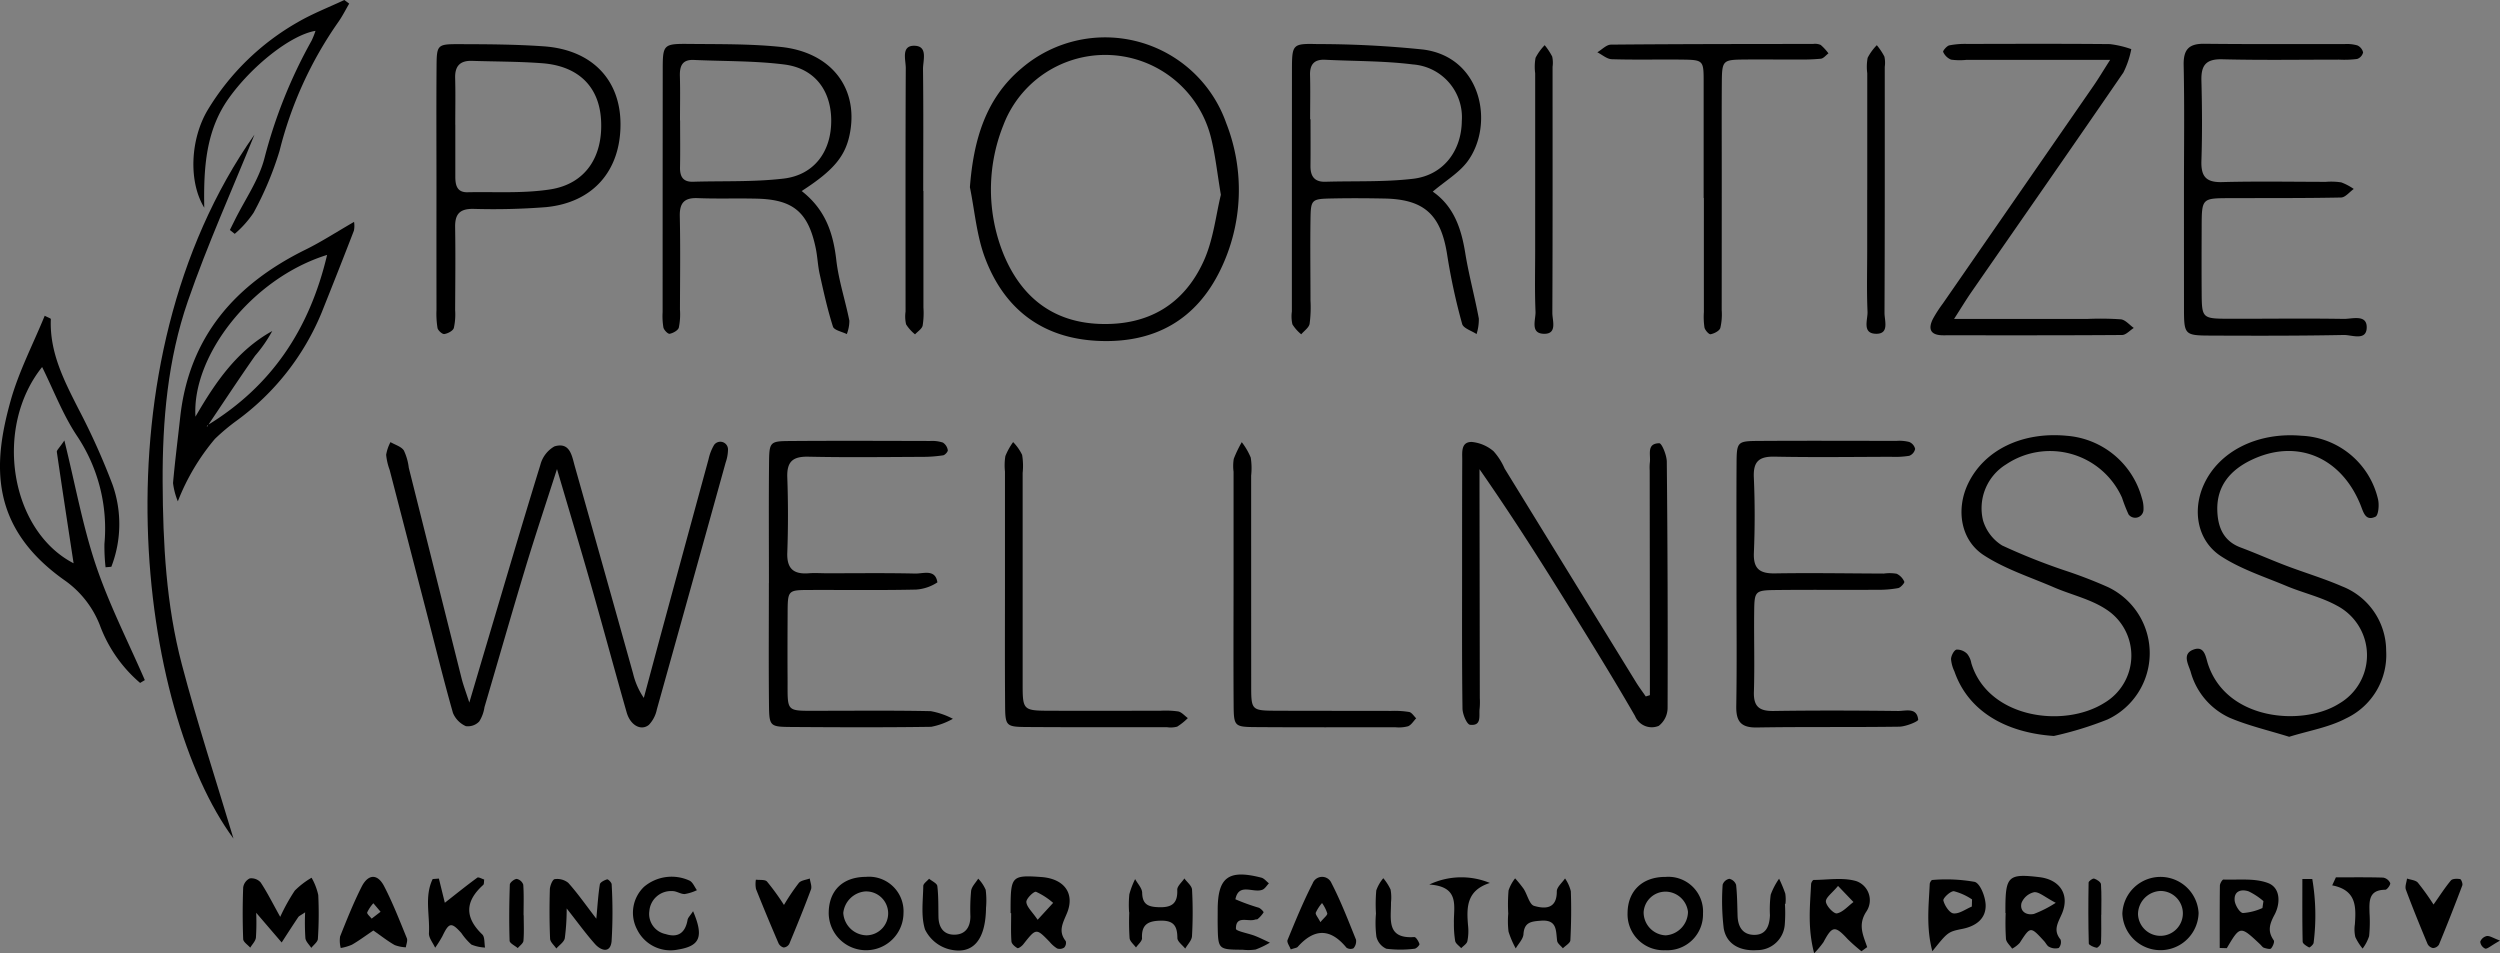 <svg id="mask-comp-kfo4b8xk-svg" xmlns="http://www.w3.org/2000/svg" viewBox="0 0 311.989 118.966"><rect x="0" y="0" width="311.989" height="118.966" fill="#808080" stroke="none"/><defs><style>.cls-1{fill:#fff;}</style></defs><path d="M59.574,91.193c.844-2.85,1.51-5.11,2.182-7.368,2.212-7.431,4.392-14.872,6.681-22.28A3.71,3.71,0,0,1,70.2,59.224c1.96-.588,2.177,1.2,2.548,2.512q3.651,12.906,7.26,25.823a9.174,9.174,0,0,0,1.343,3.054c.8-2.974,1.594-5.95,2.4-8.923q2.834-10.444,5.684-20.884a5.992,5.992,0,0,1,.694-1.774.959.959,0,0,1,1.728.609,5.056,5.056,0,0,1-.288,1.582q-4.278,15.411-8.588,30.815a3.922,3.922,0,0,1-.992,1.933c-.977.8-2.318.064-2.776-1.541-1.51-5.284-2.934-10.593-4.442-15.878-1.328-4.656-2.724-9.292-4.255-14.5-1.423,4.44-2.742,8.376-3.943,12.348-1.746,5.776-3.4,11.578-5.107,17.368a4.5,4.5,0,0,1-.657,1.787,1.952,1.952,0,0,1-1.664.584,3.1,3.1,0,0,1-1.613-1.652c-1.176-4.143-2.2-8.329-3.282-12.5q-2.307-8.916-4.618-17.83a7.581,7.581,0,0,1-.436-1.88,5.263,5.263,0,0,1,.54-1.585c.573.336,1.335.544,1.669,1.04a6.934,6.934,0,0,1,.615,2.158q3.3,13.164,6.6,26.325C58.827,89.027,59.13,89.814,59.574,91.193Z" transform="translate(-1.006 -3.517)"/><path d="M122.045,26.881c.447-5.816,1.926-11.065,6.464-14.855A16.021,16.021,0,0,1,154.04,18.9a22.8,22.8,0,0,1-.714,18.261c-3.045,6.309-8.269,9.189-15.195,8.9-7-.292-11.791-3.933-14.21-10.389C122.882,32.894,122.646,29.819,122.045,26.881Zm31.321.947c-.464-2.741-.692-5-1.243-7.171a13.6,13.6,0,0,0-25.909-1.5,21.535,21.535,0,0,0,.03,16.085c2.17,5.254,6.071,8.5,12.057,8.7,6.038.2,10.467-2.451,12.919-7.842C152.436,33.429,152.743,30.342,153.366,27.828Z" transform="translate(-1.006 -3.517)"/><path d="M179.807,27.431c2.6,1.8,3.555,4.553,4.051,7.634.443,2.755,1.189,5.461,1.7,8.206a6.089,6.089,0,0,1-.283,1.936c-.624-.416-1.656-.722-1.8-1.267a76.436,76.436,0,0,1-1.849-8.5c-.759-5.066-2.8-7.045-7.824-7.146-2.155-.043-4.313-.054-6.468-.01-2.7.054-2.747.084-2.785,2.714-.048,3.343,0,6.688,0,10.032a15.378,15.378,0,0,1-.11,2.9c-.095.485-.68.874-1.044,1.306a5.051,5.051,0,0,1-1.1-1.24,4.373,4.373,0,0,1-.069-1.6q0-15.046.01-30.095c.006-3.256.041-3.364,3.171-3.284a128.086,128.086,0,0,1,13.214.683c7.415.965,8.885,9.492,5.489,14.013C183.05,25.111,181.409,26.073,179.807,27.431Zm-15.3-9.031h.047c0,1.936.016,3.872-.006,5.808-.015,1.294.48,2.035,1.879,1.992,3.649-.111,7.328.052,10.939-.374,3.744-.443,6.023-3.458,6.067-7.2a6.608,6.608,0,0,0-6.113-7.068c-3.612-.454-7.286-.4-10.933-.583-1.378-.068-1.933.581-1.893,1.941C164.545,14.743,164.505,16.572,164.505,18.4Z" transform="translate(-1.006 -3.517)"/><path d="M206.905,90.271q0-1.552,0-3.106l-.024-24.918a6.269,6.269,0,0,1,.014-.97c.152-.96-.471-2.422,1.181-2.445.317-.005.931,1.493.939,2.3q.15,15.369.1,30.739a2.855,2.855,0,0,1-1.106,2.231,2.254,2.254,0,0,1-2.955-1.225c-1.884-3.27-3.841-6.5-5.818-9.711-4.338-7.051-8.707-14.082-13.594-21.094q0,1.162,0,2.325.018,13.105.037,26.212a8.985,8.985,0,0,1-.017,1.293c-.126.866.326,2.239-1.2,2.064-.4-.046-.933-1.308-.943-2.018-.079-5.716-.05-11.434-.05-17.151,0-4.639,0-9.277.019-13.915,0-.937-.172-2.238,1.2-2.21a4.914,4.914,0,0,1,2.7,1.15,7.96,7.96,0,0,1,1.385,2.163q8.205,13.348,16.416,26.693c.371.6.8,1.169,1.2,1.752Z" transform="translate(-1.006 -3.517)"/><path d="M96.965,76.284c0-4.962-.032-9.926.013-14.888.025-2.751.083-2.822,2.639-2.842,5.823-.046,11.646-.018,17.469-.005a4.3,4.3,0,0,1,1.589.2,1.382,1.382,0,0,1,.611.942c.035.182-.344.612-.58.648a17.1,17.1,0,0,1-2.568.193c-4.745.018-9.492.083-14.234-.022-1.956-.044-2.718.6-2.647,2.592.111,3.125.112,6.26,0,9.384-.076,2.03.811,2.722,2.694,2.573.75-.059,1.509,0,2.264,0,3.666,0,7.334-.05,11,.035,1.024.023,2.522-.6,2.774,1.1a5.5,5.5,0,0,1-2.657.9c-4.419.1-8.841.034-13.263.049-2.748.009-2.756.025-2.771,2.883-.013,2.7-.024,5.4-.006,8.092.028,4.362-.351,4.1,3.956,4.1,4.637,0,9.275-.052,13.91.047a9.612,9.612,0,0,1,2.764.955,8.814,8.814,0,0,1-2.71,1c-5.821.087-11.645.062-17.468.021C97.09,94.221,97,94.15,96.973,91.5c-.053-5.071-.015-10.142-.015-15.213Z" transform="translate(-1.006 -3.517)"/><path d="M101.05,27.357c2.991,2.333,3.939,5.282,4.325,8.633.293,2.547,1.127,5.029,1.629,7.558a4.651,4.651,0,0,1-.32,1.662c-.6-.3-1.587-.483-1.729-.932-.683-2.148-1.169-4.362-1.659-6.567-.233-1.05-.267-2.142-.485-3.2-.927-4.488-2.787-6.082-7.287-6.2-2.479-.066-4.962.031-7.439-.068-1.682-.067-2.28.584-2.244,2.262.085,3.882.031,7.767.021,11.65a8.268,8.268,0,0,1-.141,2.244c-.1.356-.711.687-1.142.773-.212.043-.706-.457-.781-.779a8.58,8.58,0,0,1-.1-1.928q0-15.048.013-30.1c0-3.331.028-3.4,3.41-3.365,3.771.036,7.563-.013,11.305.372,6.188.636,9.621,4.965,8.69,10.522C106.615,22.89,105.176,24.7,101.05,27.357ZM85.866,18.549h.014c0,1.941.029,3.882-.01,5.823-.024,1.163.348,1.865,1.634,1.826,3.766-.114,7.564.045,11.292-.394,3.825-.451,5.965-3.391,5.943-7.273-.022-3.744-2.077-6.488-5.853-6.965-3.726-.472-7.52-.394-11.284-.568-1.482-.068-1.787.783-1.749,2.052C85.907,14.881,85.866,16.715,85.866,18.549Z" transform="translate(-1.006 -3.517)"/><path d="M286.686,95.465c-2.588-.807-5.1-1.382-7.441-2.379a8.875,8.875,0,0,1-4.863-5.765c-.305-.947-1.087-2.235.4-2.754,1.35-.474,1.483.937,1.758,1.785,2.311,7.121,11.868,7.818,16.364,4.981a6.978,6.978,0,0,0-.248-12.227c-1.956-1.083-4.225-1.587-6.307-2.459-2.765-1.159-5.693-2.1-8.174-3.719-2.956-1.926-3.6-5.7-2.151-8.913,1.894-4.191,6.707-6.6,12.208-6.118a10.254,10.254,0,0,1,9.537,7.906c.174.7.061,2.027-.321,2.2-1.264.591-1.491-.572-1.87-1.5-2.442-6-8-8.285-13.625-5.577-2.609,1.255-4.335,3.245-4.236,6.315.065,2.037.743,3.784,2.894,4.592,1.912.718,3.781,1.551,5.691,2.277,2.314.88,4.7,1.589,6.968,2.575a8.647,8.647,0,0,1,5.519,8.055,8.738,8.738,0,0,1-5,8.424C291.656,94.29,289.153,94.7,286.686,95.465Z" transform="translate(-1.006 -3.517)"/><path d="M273.554,27.2c0-5.18.074-10.362-.037-15.54-.042-1.972.644-2.7,2.591-2.68,5.824.067,11.65.025,17.474.038a4.715,4.715,0,0,1,1.6.162,1.254,1.254,0,0,1,.728.881,1.144,1.144,0,0,1-.75.817,12.613,12.613,0,0,1-2.254.081c-4.854,0-9.71.082-14.561-.043-2.029-.053-2.66.732-2.612,2.637.086,3.344.109,6.693,0,10.035-.061,1.926.553,2.709,2.576,2.654,4.311-.117,8.628-.035,12.943-.03a8.392,8.392,0,0,1,1.933.065,6.932,6.932,0,0,1,1.559.822c-.526.371-1.046,1.055-1.579,1.066-4.637.095-9.275.064-13.914.08-3.469.012-3.474.018-3.487,3.61-.009,2.7-.018,5.4,0,8.094.022,3.319.034,3.339,3.494,3.347,4.746.011,9.493-.064,14.237.018,1.025.018,2.883-.613,2.868,1.058-.015,1.746-1.873.929-2.87.949-5.5.11-11,.1-16.5.076-3.434-.015-3.435-.058-3.435-3.628Q273.554,34.483,273.554,27.2Z" transform="translate(-1.006 -3.517)"/><path d="M257.315,95.363c-6.226-.429-10.753-3.251-12.409-8.066a4.363,4.363,0,0,1-.421-1.542c.026-.426.363-1.088.686-1.173a1.8,1.8,0,0,1,1.325.529,2.537,2.537,0,0,1,.522,1.161c2.047,6.836,11.477,8.19,16.613,4.955a6.858,6.858,0,0,0,.2-11.673c-1.932-1.276-4.346-1.808-6.513-2.744-2.948-1.272-6.085-2.276-8.744-4.006-2.929-1.905-3.483-5.772-1.956-8.942,2.02-4.192,6.747-6.485,12.293-5.963a10.557,10.557,0,0,1,9.381,7.743,4.046,4.046,0,0,1,.207,1.586,1.037,1.037,0,0,1-1.855.492,19.83,19.83,0,0,1-.819-2.092,9.843,9.843,0,0,0-14.457-4.162,6.423,6.423,0,0,0-2.888,7,5.538,5.538,0,0,0,2.383,3.123,76.234,76.234,0,0,0,7.788,3.108,57.618,57.618,0,0,1,5.425,2.09,9.131,9.131,0,0,1-.061,16.518A43.165,43.165,0,0,1,257.315,95.363Z" transform="translate(-1.006 -3.517)"/><path d="M55.476,27c0-5.066-.029-10.133.01-15.2.02-2.671.1-2.778,2.722-2.773,3.554.008,7.116.024,10.658.272,5.978.419,9.56,4.14,9.576,9.692.017,5.849-3.448,9.821-9.322,10.378a83.876,83.876,0,0,1-9.042.215c-1.7-.022-2.3.645-2.273,2.28.055,3.449.018,6.9,0,10.349a7.763,7.763,0,0,1-.164,2.239c-.112.357-.747.687-1.187.751-.254.037-.781-.437-.848-.752a11.077,11.077,0,0,1-.128-2.25Q55.469,34.6,55.476,27Zm2.345-7.929h.007q0,3.235,0,6.47c0,1.053.183,2,1.527,1.968,3.443-.072,6.939.169,10.314-.355,4.409-.685,6.625-4.087,6.343-8.713-.252-4.139-2.848-6.7-7.371-7.035-2.9-.217-5.812-.2-8.719-.294-1.481-.049-2.155.628-2.114,2.136C57.861,15.183,57.821,17.125,57.821,19.066Z" transform="translate(-1.006 -3.517)"/><path d="M217.712,76.4c0-4.959-.02-9.917.008-14.876.016-2.909.05-2.963,2.823-2.981,5.711-.037,11.421-.013,17.132-.006a4.956,4.956,0,0,1,1.595.136,1.234,1.234,0,0,1,.736.868,1.177,1.177,0,0,1-.741.861,11.2,11.2,0,0,1-2.248.122c-4.848.011-9.7.08-14.545-.019-1.96-.04-2.684.611-2.595,2.606.138,3.121.138,6.255.007,9.376-.085,2.024.728,2.619,2.642,2.587,4.523-.076,9.049.006,13.574.022a5.243,5.243,0,0,1,1.6.022,1.977,1.977,0,0,1,.957,1c.06.125-.45.728-.764.79a13.492,13.492,0,0,1-2.566.214c-4.2.021-8.405-.018-12.606.027-2.7.03-2.771.107-2.8,2.69-.041,3.341.068,6.685-.035,10.024-.057,1.863.7,2.408,2.469,2.381,5.171-.08,10.344-.058,15.515,0,.951.01,2.353-.493,2.518,1.082.023.222-1.532.866-2.364.878-5.924.085-11.851,0-17.776.1-2.019.033-2.6-.794-2.563-2.694C217.77,86.538,217.712,81.471,217.712,76.4Z" transform="translate(-1.006 -3.517)"/><path d="M264.343,10.987h-3.694q-7.116,0-14.232,0a7.9,7.9,0,0,1-1.929-.028,1.871,1.871,0,0,1-.984-.964c-.063-.125.446-.744.766-.817A10.2,10.2,0,0,1,246.517,9c5.93-.012,11.86-.035,17.789.021a12.327,12.327,0,0,1,2.676.628A11.224,11.224,0,0,1,266,12.559c-6.282,9.157-12.637,18.265-18.962,27.393-.654.943-1.247,1.929-2.172,3.367h16.617a37.421,37.421,0,0,1,4.2.049c.57.065,1.075.7,1.61,1.076-.487.306-.972.875-1.462.879-7.438.056-14.877.035-22.316.038-1.541,0-1.954-.723-1.285-2.054a16.269,16.269,0,0,1,1.227-1.9q9.386-13.563,18.773-27.125C262.823,13.431,263.355,12.535,264.343,10.987Z" transform="translate(-1.006 -3.517)"/><path d="M18.491,88.743a17.368,17.368,0,0,1-5.027-7.216,12.312,12.312,0,0,0-4.267-5.5C-.456,69.284.178,61.231,2.336,53.514c1.017-3.636,2.805-7.057,4.25-10.594.445.236.768.333.765.416-.174,4.169,1.661,7.687,3.471,11.256a85.739,85.739,0,0,1,4.233,9.42A14.761,14.761,0,0,1,14.9,74.249l-.72.062a23.889,23.889,0,0,1-.142-2.909,20.813,20.813,0,0,0-3.42-13.482c-1.767-2.649-2.92-5.709-4.355-8.6C.187,56.907,2.279,69.728,10.19,73.812,9.488,69.2,8.773,64.564,8.1,59.921c-.031-.219.307-.492.94-1.435,1.381,5.6,2.3,10.722,3.94,15.593,1.654,4.9,4.035,9.552,6.1,14.312Z" transform="translate(-1.006 -3.517)"/><path d="M30.144,108.17c-11.741-15.892-17.667-59,2.623-87.859-2.8,6.923-5.885,13.748-8.32,20.8-2.507,7.258-3.18,14.885-3.144,22.577s.439,15.328,2.4,22.76C25.623,93.747,27.978,100.933,30.144,108.17Z" transform="translate(-1.006 -3.517)"/><path d="M213.614,28.221q0-7.283,0-14.566c0-2.606-.05-2.669-2.728-2.7-2.912-.032-5.825.044-8.734-.047-.61-.019-1.2-.563-1.805-.865.567-.333,1.132-.952,1.7-.957,8.411-.078,16.822-.076,25.232-.087a1.766,1.766,0,0,1,.946.129,6.53,6.53,0,0,1,.964,1.048c-.314.233-.609.629-.945.669a25.784,25.784,0,0,1-2.905.1c-2.157.01-4.314-.017-6.47,0-2.942.028-2.967.04-2.989,3.108-.026,3.776-.006,7.553-.007,11.329q0,8.417-.007,16.833a7.389,7.389,0,0,1-.173,2.235c-.121.37-.757.69-1.21.778-.205.041-.692-.5-.767-.84a9.057,9.057,0,0,1-.073-1.932q-.006-7.12,0-14.242Z" transform="translate(-1.006 -3.517)"/><path d="M45.19,31.208a3.032,3.032,0,0,1-.018,1.093c-1.312,3.406-2.657,6.8-4.011,10.189A31.526,31.526,0,0,1,30.533,56.017a25.772,25.772,0,0,0-2.709,2.274A27.562,27.562,0,0,0,23.2,66.082,8.759,8.759,0,0,1,22.6,63.8c.241-2.737.593-5.464.892-8.2,1.1-10.061,6.867-16.607,15.653-20.934C41.107,33.7,42.956,32.495,45.19,31.208ZM26.869,56.6c7.994-4.867,12.755-11.95,14.958-21.271C32.39,38.255,24.925,47.955,25.4,55.514c2.508-4.338,5.22-8.267,9.579-10.684a17.291,17.291,0,0,1-2.144,3.089c-2.017,2.879-3.948,5.819-5.914,8.735l-.106.117Z" transform="translate(-1.006 -3.517)"/><path d="M126.422,76.28q0-6.957,0-13.914a7.341,7.341,0,0,1,.049-1.931,8.249,8.249,0,0,1,.968-1.747,5.884,5.884,0,0,1,1.124,1.6,8.382,8.382,0,0,1,.065,2.251q0,13.1,0,26.209c0,3.444.011,3.458,3.577,3.468,4.527.013,9.055,0,13.582,0a11.275,11.275,0,0,1,2.255.086c.437.091.8.54,1.2.829a7.333,7.333,0,0,1-1.33,1.068,3.115,3.115,0,0,1-1.278.068c-5.821,0-11.642.018-17.463-.022-2.63-.019-2.715-.114-2.733-2.759C126.4,86.418,126.422,81.349,126.422,76.28Z" transform="translate(-1.006 -3.517)"/><path d="M154.949,76.287q0-6.953,0-13.9a5.627,5.627,0,0,1,.025-1.607,15.033,15.033,0,0,1,1-2.083,8.46,8.46,0,0,1,1.119,1.922,8.606,8.606,0,0,1,.051,2.251q0,13.1.006,26.19c0,3.123.026,3.14,3.247,3.153,4.74.02,9.48.009,14.22.022a11.421,11.421,0,0,1,2.246.135c.332.067.587.514.877.789-.333.343-.609.829-1.014.992a4.425,4.425,0,0,1-1.595.124c-5.817,0-11.634.023-17.451-.02-2.62-.019-2.7-.112-2.722-2.768C154.921,86.418,154.947,81.352,154.949,76.287Z" transform="translate(-1.006 -3.517)"/><path d="M44.585,3.97c-.453.771-.852,1.58-1.368,2.306A48.371,48.371,0,0,0,35.89,22.357a41.01,41.01,0,0,1-3.24,7.711A13.035,13.035,0,0,1,30.3,32.7l-.606-.481c.2-.407.407-.814.608-1.222,1.272-2.577,3.017-5.034,3.713-7.759A61.442,61.442,0,0,1,39.894,8.588a10.421,10.421,0,0,0,.486-1.223c-3.117.519-8.012,4.438-10.859,8.465-2.8,3.964-3.12,8.518-3.024,13.606-2-3.266-1.738-8.586.448-12.225A31.067,31.067,0,0,1,38.18,6.278c1.845-1.07,3.858-1.849,5.8-2.761Z" transform="translate(-1.006 -3.517)"/><path d="M192.589,27.206q0-7.275,0-14.55a6.258,6.258,0,0,1,.048-1.925,6.5,6.5,0,0,1,1.14-1.576,8.129,8.129,0,0,1,.937,1.421,3.611,3.611,0,0,1,.046,1.282c0,10.239.019,20.478-.028,30.716,0,.935.626,2.58-.966,2.6-1.865.019-1.09-1.757-1.134-2.769-.111-2.582-.043-5.172-.044-7.759Q192.587,30.925,192.589,27.206Z" transform="translate(-1.006 -3.517)"/><path d="M234.031,27.208q0-7.276,0-14.553a6.225,6.225,0,0,1,.049-1.925,6.467,6.467,0,0,1,1.145-1.574,8.127,8.127,0,0,1,.944,1.42,3.586,3.586,0,0,1,.047,1.282c0,10.24.013,20.481-.032,30.722,0,.941.61,2.575-.983,2.592-1.875.019-1.091-1.758-1.136-2.766-.113-2.583-.04-5.173-.041-7.76q0-3.718,0-7.438Z" transform="translate(-1.006 -3.517)"/><path d="M116.247,27.355q0,7.274,0,14.548a9.913,9.913,0,0,1-.1,2.252c-.1.414-.617.728-.947,1.087A5.049,5.049,0,0,1,114.085,44a4.313,4.313,0,0,1-.069-1.6c0-10.13-.023-20.261.027-30.391,0-1.026-.628-2.857,1.136-2.78,1.659.072,1,1.864,1.015,2.926.062,5.064.028,10.13.028,15.2Z" transform="translate(-1.006 -3.517)"/><path d="M39.085,117.37c-.54.372-.759.451-.864.607-.7,1.043-1.379,2.1-2.064,3.157l-3.18-3.707a28.187,28.187,0,0,1-.033,3.1c-.052.44-.462.837-.71,1.253-.307-.355-.866-.7-.88-1.067-.082-2.145-.081-4.3,0-6.442a1.492,1.492,0,0,1,.818-1.133,1.558,1.558,0,0,1,1.36.5c.812,1.225,1.471,2.552,2.444,4.3a24.028,24.028,0,0,1,1.818-3.277,10.3,10.3,0,0,1,2.094-1.607,7.541,7.541,0,0,1,.834,2.157,47.369,47.369,0,0,1-.046,5.473c-.023.389-.536.751-.823,1.125-.257-.4-.684-.785-.735-1.211A30.06,30.06,0,0,1,39.085,117.37Z" transform="translate(-1.006 -3.517)"/><path d="M71.725,116.887a27.972,27.972,0,0,1-.235,3.719c-.1.479-.689.856-1.056,1.28-.272-.407-.761-.806-.779-1.224-.089-2.045-.089-4.1-.031-6.142.013-.458.339-1.256.6-1.288a2.2,2.2,0,0,1,1.7.461c1.144,1.272,2.13,2.687,3.5,4.474.158-1.686.232-3,.44-4.281.042-.265.561-.528.908-.629.126-.037.561.395.566.62a59.357,59.357,0,0,1-.008,7.1c-.151,1.536-1.311,1.2-2.071.35C74.136,120.069,73.149,118.693,71.725,116.887Z" transform="translate(-1.006 -3.517)"/><path d="M208.811,122.1a4.486,4.486,0,0,1-4.692-4.633c.016-2.776,1.859-4.532,4.738-4.515a4.33,4.33,0,0,1,4.676,4.575A4.468,4.468,0,0,1,208.811,122.1Zm.047-7.308a2.73,2.73,0,0,0-2.734,2.553,2.875,2.875,0,0,0,2.75,2.9,2.985,2.985,0,0,0,2.785-2.927A2.844,2.844,0,0,0,208.858,114.79Z" transform="translate(-1.006 -3.517)"/><path d="M113.758,117.484a4.667,4.667,0,0,1-9.333.034c-.013-2.838,1.723-4.554,4.628-4.572A4.311,4.311,0,0,1,113.758,117.484Zm-4.614,2.758a2.74,2.74,0,1,0-.2-5.475,3.011,3.011,0,0,0-2.7,2.676A2.969,2.969,0,0,0,109.144,120.242Z" transform="translate(-1.006 -3.517)"/><path d="M127.123,117.468c0-.322,0-.643,0-.965.032-3.613.236-3.8,3.843-3.536,2.824.207,4.226,2.025,3.184,4.53-.521,1.252-1.113,2.24-.14,3.472a.852.852,0,0,1-.2.8.992.992,0,0,1-.879.111,3.851,3.851,0,0,1-.941-.83c-1.683-1.727-1.673-1.724-3.29.321-.177.225-.6.533-.726.465-.317-.177-.723-.528-.745-.836-.086-1.171-.035-2.353-.035-3.531Zm3.378.83,1.932-2.106a8.685,8.685,0,0,0-2.133-1.382c-.274-.085-1.241.857-1.21,1.281C129.134,116.7,129.8,117.271,130.5,118.3Z" transform="translate(-1.006 -3.517)"/><path d="M233.307,122.229a21.373,21.373,0,0,1-1.723-1.519c-1.58-1.71-1.922-1.673-3.018.388a11.933,11.933,0,0,1-1.161,1.385c-.843-3.22-.509-5.942-.382-8.644.008-.182.208-.508.321-.508,1.78-.01,3.666-.339,5.311.145a2.522,2.522,0,0,1,1.268,3.793c-1.093,1.66-.4,2.964.1,4.445Zm-2.922-8.152c-.723.879-1.56,1.458-1.516,1.961.049.56,1,1.544,1.378,1.467.753-.155,1.382-.91,2.063-1.418Z" transform="translate(-1.006 -3.517)"/><path d="M275.381,117.457a4.76,4.76,0,0,1-9.514.082,4.762,4.762,0,0,1,9.514-.082Zm-4.724-2.752a2.919,2.919,0,0,0-2.837,2.891,2.8,2.8,0,1,0,2.837-2.891Z" transform="translate(-1.006 -3.517)"/><path d="M251.272,117.462c0-.216,0-.432,0-.648.017-3.951.394-4.291,4.24-3.833,2.574.307,3.831,2.2,2.8,4.591-.5,1.143-1.113,2.04-.155,3.2a1.1,1.1,0,0,1-.23,1.05,1.635,1.635,0,0,1-1.187-.138c-.264-.115-.415-.478-.633-.715-1.719-1.871-1.705-1.86-3.048.215a3.592,3.592,0,0,1-.943.72c-.27-.4-.728-.787-.774-1.215a31.058,31.058,0,0,1-.037-3.231Zm6.283-1.277c-1.393-.729-2.078-1.384-2.695-1.326a2.229,2.229,0,0,0-1.58,1.347c-.249,1.022.578,1.575,1.553,1.366A14.609,14.609,0,0,0,257.555,116.185Z" transform="translate(-1.006 -3.517)"/><path d="M278.017,121.821c0-2.591-.013-5.182.021-7.772,0-.27.3-.774.448-.769,1.871.065,3.894-.2,5.566.439,1.588.606,1.542,2.582.805,3.954-.63,1.171-.89,2.06-.1,3.187.131.187-.107.763-.333,1.019-.119.134-.6.008-.885-.085-.182-.06-.314-.277-.469-.422-2.5-2.348-2.5-2.348-4.17.473Zm5.331-4.986.124-.863a8.448,8.448,0,0,0-1.842-1.216c-.9-.307-1.843-.06-1.751,1.12.045.581.625,1.543,1.035,1.583A7.119,7.119,0,0,0,283.348,116.835Z" transform="translate(-1.006 -3.517)"/><path d="M47.6,119.639c-1.054.709-1.833,1.292-2.671,1.772a6.077,6.077,0,0,1-1.4.412,3.612,3.612,0,0,1-.081-1.439c.834-2.091,1.671-4.19,2.685-6.2.817-1.616,1.991-1.655,2.812-.069,1.083,2.091,1.939,4.3,2.833,6.485.128.31-.074.755-.124,1.138a4.531,4.531,0,0,1-1.39-.28C49.421,120.983,48.655,120.376,47.6,119.639Zm.9-2.338-.9-1.064a4.623,4.623,0,0,0-.768,1.143c-.058.182.355.516.554.78Z" transform="translate(-1.006 -3.517)"/><path d="M189.229,117.536a20.684,20.684,0,0,1,.038-2.895,4.956,4.956,0,0,1,.819-1.51,14.859,14.859,0,0,1,1.07,1.319c.46.714.712,1.945,1.3,2.117,1.34.393,2.847.412,2.832-1.813,0-.535.667-1.074,1.028-1.612a4.776,4.776,0,0,1,.724,1.6c.072,2.038.047,4.083-.059,6.118-.019.35-.608.67-.934,1-.25-.311-.674-.6-.718-.938-.166-1.277.016-2.664-2.022-2.506-1.186.092-2.079.159-2.178,1.682-.039.611-.627,1.187-.965,1.779a11.285,11.285,0,0,1-.9-2.1A10.873,10.873,0,0,1,189.229,117.536Z" transform="translate(-1.006 -3.517)"/><path d="M162.087,122c-.143-.394-.515-.885-.4-1.174.979-2.384,1.958-4.778,3.133-7.068a1.264,1.264,0,0,1,2.339-.054c1.182,2.283,2.108,4.7,3.074,7.091a1.337,1.337,0,0,1-.32,1.066.908.908,0,0,1-.872-.077c-2.006-2.442-4.012-2.428-6.088-.1C162.833,121.816,162.568,121.828,162.087,122Zm3.7-3.4c.456-.559.895-.87.856-1.1a4.64,4.64,0,0,0-.653-1.287,5.056,5.056,0,0,0-.78,1.2C165.14,117.635,165.477,117.991,165.788,118.6Z" transform="translate(-1.006 -3.517)"/><path d="M87.5,117.231c1.37,3.223.845,4.35-1.919,4.794a4.635,4.635,0,0,1-5.079-2.533,4.475,4.475,0,0,1,.884-5.312,5.334,5.334,0,0,1,5.71-.746c.39.227.593.775.881,1.175a5.643,5.643,0,0,1-1.522.481c-.509.015-1.031-.382-1.541-.368a2.71,2.71,0,0,0-2.871,2.486,2.562,2.562,0,0,0,2.038,2.879c1.556.5,2.454-.175,2.731-1.774C86.858,118.038,87.126,117.8,87.5,117.231Z" transform="translate(-1.006 -3.517)"/><path d="M223.758,116.319a18.465,18.465,0,0,1-.02,2.578,3.447,3.447,0,0,1-3.453,3.192c-2.167.15-3.831-.762-4.167-2.717a29.01,29.01,0,0,1-.132-5.456,1.115,1.115,0,0,1,.831-.728,1.163,1.163,0,0,1,.847.753c.14,1.28.143,2.574.184,3.864.044,1.362.629,2.364,2.066,2.379,1.526.016,1.914-1.145,1.974-2.436a14.437,14.437,0,0,1,.093-2.573,8.648,8.648,0,0,1,1.048-2,16.449,16.449,0,0,1,.771,1.854,4.835,4.835,0,0,1,.021,1.286Z" transform="translate(-1.006 -3.517)"/><path d="M124.057,116.813c-.047,4.02-1.635,5.927-4.636,5.162a4.672,4.672,0,0,1-2.976-2.462c-.528-1.668-.247-3.6-.218-5.424,0-.307.471-.607.724-.91.359.3.988.572,1.029.913.153,1.275.117,2.572.144,3.861.027,1.241.59,2.158,1.855,2.206,1.419.053,2.117-.842,2.13-2.259a24.145,24.145,0,0,1,.089-3.221c.078-.535.577-1.008.886-1.509a4.67,4.67,0,0,1,.932,1.394A10.463,10.463,0,0,1,124.057,116.813Z" transform="translate(-1.006 -3.517)"/><path d="M156.1,122.04c-3.059-.02-3.079-.038-3.131-2.982-.011-.644,0-1.288,0-1.932-.008-4.133,1.318-5.14,5.448-4.082.352.09.63.465.942.708-.267.274-.485.672-.81.8-1.144.453-2.947-.923-3.37,1.191a25.582,25.582,0,0,0,2.92,1.055c.251.1.634.51.595.583a3.625,3.625,0,0,1-.739.832c-.064.061-.211.025-.309.062-.866.326-2.426-.591-2.4,1.151,0,.3,1.553.562,2.372.883.634.248,1.243.561,1.863.846a10.665,10.665,0,0,1-1.774.856A6.057,6.057,0,0,1,156.1,122.04Z" transform="translate(-1.006 -3.517)"/><path d="M242.153,122.229c-.786-2.989-.45-5.7-.325-8.395.009-.18.209-.505.318-.5a20.388,20.388,0,0,1,5.293.237c.7.2,1.347,1.883,1.368,2.905.035,1.7-1.215,2.615-2.876,2.954C244.08,119.8,244.087,119.835,242.153,122.229Zm4.929-5.578.026-.89a7.413,7.413,0,0,0-2.256-1.025c-.428-.042-1.391.866-1.322,1.156.152.636.77,1.569,1.268,1.615C245.527,117.574,246.317,116.969,247.082,116.651Z" transform="translate(-1.006 -3.517)"/><path d="M55.777,113.158l.742,3.021c1.437-1.126,2.72-2.162,4.052-3.134.151-.11.569.147.862.234-.044.268,0,.562-.123.672-2.252,2.024-2.356,4.031-.122,6.177.333.32.243,1.082.349,1.639a5.01,5.01,0,0,1-1.7-.37,7.573,7.573,0,0,1-1.256-1.441c-1.254-1.389-1.539-1.327-2.364.39a14.466,14.466,0,0,1-.906,1.445c-.274-.609-.808-1.232-.774-1.823.127-2.247-.583-4.6.466-6.75Z" transform="translate(-1.006 -3.517)"/><path d="M141.913,117.375a13.426,13.426,0,0,1,.029-2.253,10.111,10.111,0,0,1,.723-1.9c.309.569.868,1.133.879,1.709.03,1.466.758,1.756,2.04,1.8,1.6.058,2.411-.412,2.338-2.16-.02-.463.576-.952.889-1.428.334.466.93.917.957,1.4a52.7,52.7,0,0,1-.006,5.8c-.03.532-.55,1.037-.845,1.555-.344-.44-.976-.878-.979-1.321-.01-1.44-.413-2.184-2.025-2.165-1.559.019-2.469.412-2.388,2.18.018.377-.488.778-.752,1.168-.279-.387-.754-.754-.8-1.166a30.078,30.078,0,0,1-.039-3.222Z" transform="translate(-1.006 -3.517)"/><path d="M304.7,116.4c.825-1.168,1.439-2.139,2.173-3.009.194-.23.769-.228,1.143-.167.139.022.355.575.275.787q-1.4,3.717-2.915,7.393a.931.931,0,0,1-.744.426.971.971,0,0,1-.68-.516c-.935-2.242-1.857-4.491-2.7-6.768-.146-.391.083-.922.139-1.389.461.162,1.069.192,1.353.511A30.606,30.606,0,0,1,304.7,116.4Z" transform="translate(-1.006 -3.517)"/><path d="M98.842,116.452A27.163,27.163,0,0,1,100.7,113.7c.287-.329.9-.375,1.362-.55.059.459.292.982.15,1.366-.849,2.286-1.772,4.545-2.71,6.8a.887.887,0,0,1-.7.445,1,1,0,0,1-.651-.553c-.962-2.238-1.9-4.486-2.8-6.75a3.34,3.34,0,0,1-.014-1.162c.474.066,1.136-.041,1.386.232A29.686,29.686,0,0,1,98.842,116.452Z" transform="translate(-1.006 -3.517)"/><path d="M292.515,113.007c1.967,0,3.935-.031,5.9.031a1.191,1.191,0,0,1,.877.68c.065.209-.388.836-.611.837-2.122.012-2,1.467-1.969,2.9a17.888,17.888,0,0,1-.049,2.884,5.319,5.319,0,0,1-.812,1.554,6.665,6.665,0,0,1-.91-1.436,4.307,4.307,0,0,1-.056-1.594c.148-2.156.226-4.262-2.83-4.857Z" transform="translate(-1.006 -3.517)"/><path d="M186.936,113.707c-2.965.946-2.913,3.107-2.719,5.362a6.226,6.226,0,0,1-.093,1.914c-.076.329-.5.577-.768.861-.261-.3-.682-.559-.751-.894a13.066,13.066,0,0,1-.157-2.235c-.06-2.038.815-4.557-3.073-4.811A9.324,9.324,0,0,1,186.936,113.707Z" transform="translate(-1.006 -3.517)"/><path d="M172.721,117.525a19.114,19.114,0,0,1,.04-2.894,4.9,4.9,0,0,1,.874-1.518,6.392,6.392,0,0,1,.909,1.416,5.562,5.562,0,0,1,.052,1.6c.022,2.071-.625,4.578,2.906,4.329.208-.014.54.532.645.869.04.13-.383.574-.614.589a14.174,14.174,0,0,1-3.517,0,2.212,2.212,0,0,1-1.24-1.5A13.346,13.346,0,0,1,172.721,117.525Z" transform="translate(-1.006 -3.517)"/><path d="M66.363,117.742c0,1.062.057,2.129-.034,3.183-.028.322-.46.608-.708.911-.355-.307-1.008-.6-1.019-.922-.076-2.333-.052-4.67.028-7,.009-.266.554-.7.86-.713a1.1,1.1,0,0,1,.817.723c.089,1.268.039,2.546.039,3.821Z" transform="translate(-1.006 -3.517)"/><path d="M263.227,117.682c0,1.168.03,2.338-.027,3.5-.011.225-.4.636-.551.609-.358-.063-.967-.33-.972-.529-.07-2.533-.067-5.068-.024-7.6,0-.186.52-.557.691-.5.338.106.836.434.854.7.089,1.268.04,2.546.04,3.821Z" transform="translate(-1.006 -3.517)"/><path d="M289.569,113.214a27.152,27.152,0,0,1,.167,7.953c-.015.22-.488.625-.562.586-.319-.166-.8-.46-.807-.717-.059-2.606-.036-5.214-.036-7.821Z" transform="translate(-1.006 -3.517)"/><path d="M312.994,120.9c-1.207.683-1.582,1.064-1.846,1a1.067,1.067,0,0,1-.619-.862,1.143,1.143,0,0,1,.825-.709C311.721,120.286,312.126,120.576,312.994,120.9Z" transform="translate(-1.006 -3.517)"/><polygon class="cls-1" points="25.863 53.086 25.811 53.253 25.918 53.137 25.863 53.086"/></svg>
